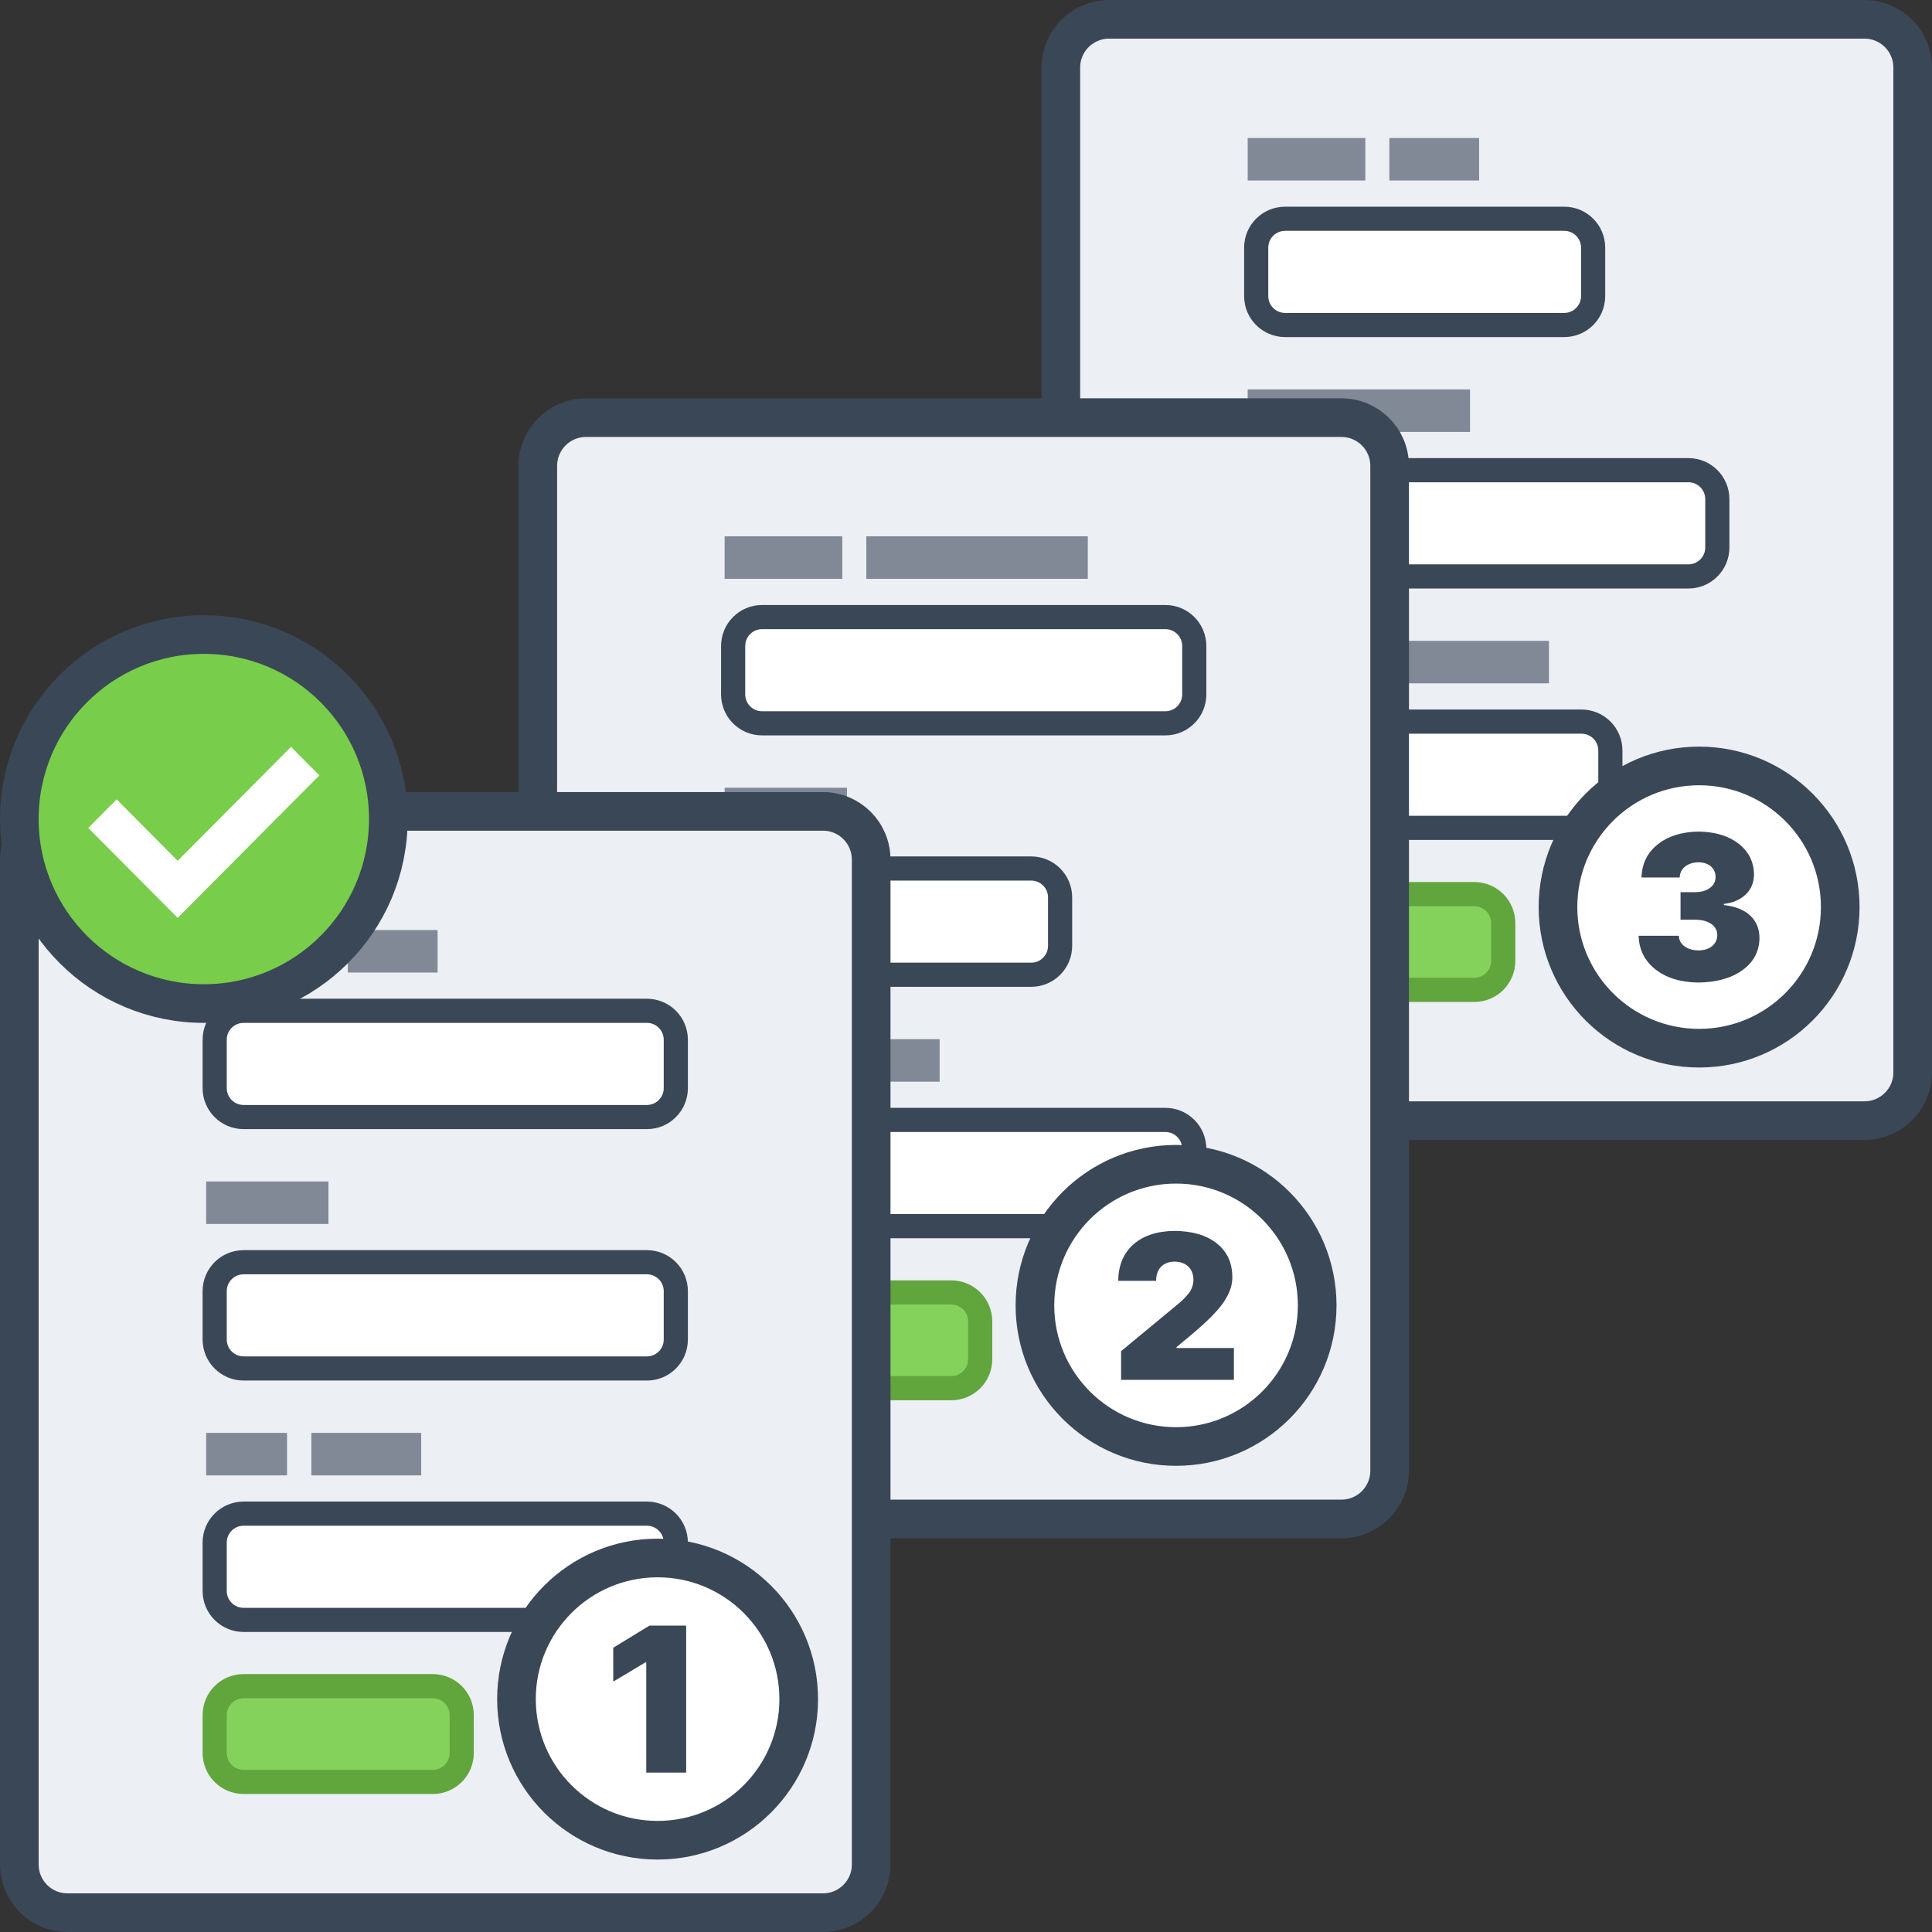 <?xml version="1.0" encoding="UTF-8" standalone="no"?>
<!-- Created with Inkscape (http://www.inkscape.org/) -->

<svg
   xmlns:dc="http://purl.org/dc/elements/1.1/"
   xmlns:cc="http://creativecommons.org/ns#"
   xmlns:rdf="http://www.w3.org/1999/02/22-rdf-syntax-ns#"
   xmlns:svg="http://www.w3.org/2000/svg"
   xmlns="http://www.w3.org/2000/svg"
   xmlns:sodipodi="http://sodipodi.sourceforge.net/DTD/sodipodi-0.dtd"
   xmlns:inkscape="http://www.inkscape.org/namespaces/inkscape"
   width="400"
   height="400"
   id="svg25644"
   version="1.1"
   inkscape:version="0.48.5 r10040"
   sodipodi:docname="feature-revision.svg">
  <rect width="100%" height="100%" fill="#333333" stroke="none"/>
  <defs
     id="defs25646" />
  <sodipodi:namedview
     id="base"
     pagecolor="#ffffff"
     bordercolor="#666666"
     borderopacity="1.0"
     inkscape:pageopacity="0.0"
     inkscape:pageshadow="2"
     inkscape:zoom="0.24748738"
     inkscape:cx="-1304.7849"
     inkscape:cy="93.509203"
     inkscape:document-units="px"
     inkscape:current-layer="layer1"
     showgrid="false"
     inkscape:showpageshadow="false"
     inkscape:window-width="3840"
     inkscape:window-height="1529"
     inkscape:window-x="1912"
     inkscape:window-y="-8"
     inkscape:window-maximized="1"
     inkscape:snap-bbox="true"
     inkscape:object-nodes="true"
     inkscape:snap-nodes="true"
     showguides="true"
     inkscape:guide-bbox="true"
     inkscape:snap-global="false" />
  <g
     inkscape:label="Layer 1"
     inkscape:groupmode="layer"
     id="layer1"
     transform="translate(0,-652.362)">
    <g
       id="g21727">
      <path
         id="rect5371"
         d="m 229.634,656.362 156.366,0 c 5.54,0 10,4.46 10,10 l 0,208.016 c 0,5.54 -4.46,10 -10,10 l -156.366,0 c -5.54,0 -10,-4.46 -10,-10 l 0,-208.016 c 0,-5.54 4.46,-10 10,-10 z"
         style="fill:#eceff4;fill-opacity:1;fill-rule:nonzero;stroke:#3a4756;stroke-width:8;stroke-miterlimit:4;stroke-opacity:1" />
      <path
         id="rect5373"
         d="m 266.081,837.48 39.149,0 c 3.324,0 6,2.676 6,6 l 0,7.825 c 0,3.324 -2.676,6 -6,6 l -39.149,0 c -3.324,0 -6,-2.676 -6,-6 l 0,-7.825 c 0,-3.324 2.676,-6 6,-6 z"
         style="fill:#84d15b;fill-opacity:1;fill-rule:nonzero;stroke:#61a53d;stroke-width:5;stroke-miterlimit:4;stroke-opacity:1" />
      <path
         id="rect5375"
         d="m 258.321,732.989 46.035,0 0,8.799 -46.035,0 z"
         style="fill:#818997;fill-opacity:1;fill-rule:nonzero;stroke:none" />
      <path
         id="rect5377"
         d="m 258.321,680.935 24.357,0 0,8.799 -24.357,0 z"
         style="fill:#818997;fill-opacity:1;fill-rule:nonzero;stroke:none" />
      <path
         id="rect5379"
         d="m 258.321,785.043 16.739,0 0,8.799 -16.739,0 z"
         style="fill:#818997;fill-opacity:1;fill-rule:nonzero;stroke:none" />
      <path
         id="rect5381"
         d="m 266.081,801.762 61.33,0 c 3.324,0 6,2.676 6,6 l 0,9.998 c 0,3.324 -2.676,6 -6,6 l -61.33,0 c -3.324,0 -6,-2.676 -6,-6 l 0,-9.998 c 0,-3.324 2.676,-6 6,-6 z"
         style="fill:#ffffff;fill-opacity:1;fill-rule:nonzero;stroke:#3a4756;stroke-width:5;stroke-miterlimit:4;stroke-opacity:1" />
      <path
         id="rect5383"
         d="m 266.081,749.708 83.473,0 c 3.324,0 6,2.676 6,6 l 0,9.998 c 0,3.324 -2.676,6 -6,6 l -83.473,0 c -3.324,0 -6,-2.676 -6,-6 l 0,-9.998 c 0,-3.324 2.676,-6 6,-6 z"
         style="fill:#ffffff;fill-opacity:1;fill-rule:nonzero;stroke:#3a4756;stroke-width:5;stroke-miterlimit:4;stroke-opacity:1" />
      <path
         id="rect5385"
         d="m 266.081,697.654 57.759,0 c 3.324,0 6,2.676 6,6 l 0,9.998 c 0,3.324 -2.676,6 -6,6 l -57.759,0 c -3.324,0 -6,-2.676 -6,-6 l 0,-9.998 c 0,-3.324 2.676,-6 6,-6 z"
         style="fill:#ffffff;fill-opacity:1;fill-rule:nonzero;stroke:#3a4756;stroke-width:5;stroke-miterlimit:4;stroke-opacity:1" />
      <path
         id="rect5387"
         d="m 287.654,680.935 18.58,0 0,8.799 -18.58,0 z"
         style="fill:#818997;fill-opacity:1;fill-rule:nonzero;stroke:none" />
      <path
         id="rect5389"
         d="m 280.098,785.043 40.596,0 0,8.799 -40.596,0 z"
         style="fill:#818997;fill-opacity:1;fill-rule:nonzero;stroke:none" />
      <path
         id="rect5349"
         d="m 121.343,738.829 156.366,0 c 5.54,0 10,4.46 10,10 l 0,208.016 c 0,5.54 -4.46,10 -10,10 l -156.366,0 c -5.54,0 -10,-4.46 -10,-10 l 0,-208.016 c 0,-5.54 4.46,-10 10,-10 z"
         style="fill:#eceff4;fill-opacity:1;fill-rule:nonzero;stroke:#3a4756;stroke-width:8;stroke-miterlimit:4;stroke-opacity:1" />
      <path
         id="rect5351"
         d="m 157.789,919.947 39.149,0 c 3.324,0 6,2.676 6,6 l 0,7.825 c 0,3.324 -2.676,6 -6,6 l -39.149,0 c -3.324,0 -6,-2.676 -6,-6 l 0,-7.825 c 0,-3.324 2.676,-6 6,-6 z"
         style="fill:#84d15b;fill-opacity:1;fill-rule:nonzero;stroke:#61a53d;stroke-width:5;stroke-miterlimit:4;stroke-opacity:1" />
      <path
         id="rect5353"
         d="m 150.029,815.456 25.321,0 0,8.799 -25.321,0 z"
         style="fill:#818997;fill-opacity:1;fill-rule:nonzero;stroke:none" />
      <path
         id="rect5355"
         d="m 150.029,763.402 24.357,0 0,8.799 -24.357,0 z"
         style="fill:#818997;fill-opacity:1;fill-rule:nonzero;stroke:none" />
      <path
         id="rect5357"
         d="m 150.029,867.51 16.739,0 0,8.799 -16.739,0 z"
         style="fill:#818997;fill-opacity:1;fill-rule:nonzero;stroke:none" />
      <path
         id="rect5359"
         d="m 157.789,884.229 83.473,0 c 3.324,0 6,2.676 6,6 l 0,9.998 c 0,3.324 -2.676,6 -6,6 l -83.473,0 c -3.324,0 -6,-2.676 -6,-6 l 0,-9.998 c 0,-3.324 2.676,-6 6,-6 z"
         style="fill:#ffffff;fill-opacity:1;fill-rule:nonzero;stroke:#3a4756;stroke-width:5;stroke-miterlimit:4;stroke-opacity:1" />
      <path
         id="rect5361"
         d="m 157.789,832.175 55.694,0 c 3.324,0 6,2.676 6,6 l 0,9.998 c 0,3.324 -2.676,6 -6,6 l -55.694,0 c -3.324,0 -6,-2.676 -6,-6 l 0,-9.998 c 0,-3.324 2.676,-6 6,-6 z"
         style="fill:#ffffff;fill-opacity:1;fill-rule:nonzero;stroke:#3a4756;stroke-width:5;stroke-miterlimit:4;stroke-opacity:1" />
      <path
         id="rect5363"
         d="m 157.789,780.121 83.473,0 c 3.324,0 6,2.676 6,6 l 0,9.998 c 0,3.324 -2.676,6 -6,6 l -83.473,0 c -3.324,0 -6,-2.676 -6,-6 l 0,-9.998 c 0,-3.324 2.676,-6 6,-6 z"
         style="fill:#ffffff;fill-opacity:1;fill-rule:nonzero;stroke:#3a4756;stroke-width:5;stroke-miterlimit:4;stroke-opacity:1" />
      <path
         id="rect5365"
         d="m 179.362,763.402 45.854,0 0,8.799 -45.854,0 z"
         style="fill:#818997;fill-opacity:1;fill-rule:nonzero;stroke:none" />
      <path
         id="rect5367"
         d="m 171.806,867.51 22.738,0 0,8.799 -22.738,0 z"
         style="fill:#818997;fill-opacity:1;fill-rule:nonzero;stroke:none" />
      <path
         style="fill:#eceff4;fill-opacity:1;fill-rule:nonzero;stroke:#3a4756;stroke-width:8;stroke-miterlimit:4;stroke-opacity:1"
         d="m 14,820.346 156.366,0 c 5.54,0 10,4.46 10,10 l 0,208.016 c 0,5.54 -4.46,10 -10,10 l -156.366,0 c -5.54,0 -10,-4.46 -10,-10 L 4,830.346 c 0,-5.54 4.46,-10 10,-10 z"
         id="rect84038"
         inkscape:connector-curvature="0" />
      <path
         style="fill:#84d15b;fill-opacity:1;fill-rule:nonzero;stroke:#61a53d;stroke-width:5;stroke-miterlimit:4;stroke-opacity:1"
         d="m 50.446,1001.464 39.149,0 c 3.324,0 6,2.676 6,6 l 0,7.825 c 0,3.324 -2.676,6 -6,6 l -39.149,0 c -3.324,0 -6,-2.676 -6,-6 l 0,-7.825 c 0,-3.324 2.676,-6 6,-6 z"
         id="rect26192-1"
         inkscape:connector-curvature="0" />
      <path
         style="fill:#818997;fill-opacity:1;fill-rule:nonzero;stroke:none"
         d="m 42.687,896.973 25.321,0 0,8.799 -25.321,0 z"
         id="rect26274-7"
         inkscape:connector-curvature="0" />
      <path
         style="fill:#818997;fill-opacity:1;fill-rule:nonzero;stroke:none"
         d="m 42.687,844.919 24.357,0 0,8.799 -24.357,0 z"
         id="rect26164-4"
         inkscape:connector-curvature="0" />
      <path
         style="fill:#818997;fill-opacity:1;fill-rule:nonzero;stroke:none"
         d="m 42.687,949.027 16.739,0 0,8.799 -16.739,0 z"
         id="rect26280-7"
         inkscape:connector-curvature="0" />
      <path
         style="fill:#ffffff;fill-opacity:1;fill-rule:nonzero;stroke:#3a4756;stroke-width:5;stroke-miterlimit:4;stroke-opacity:1"
         d="m 50.446,965.746 83.473,0 c 3.324,0 6,2.676 6,6 l 0,9.998 c 0,3.324 -2.676,6 -6,6 l -83.473,0 c -3.324,0 -6,-2.676 -6,-6 l 0,-9.998 c 0,-3.324 2.676,-6 6,-6 z"
         id="rect62975"
         inkscape:connector-curvature="0" />
      <path
         style="fill:#ffffff;fill-opacity:1;fill-rule:nonzero;stroke:#3a4756;stroke-width:5;stroke-miterlimit:4;stroke-opacity:1"
         d="m 50.446,913.692 83.473,0 c 3.324,0 6,2.676 6,6 l 0,9.998 c 0,3.324 -2.676,6 -6,6 l -83.473,0 c -3.324,0 -6,-2.676 -6,-6 l 0,-9.998 c 0,-3.324 2.676,-6 6,-6 z"
         id="rect66290"
         inkscape:connector-curvature="0" />
      <path
         style="fill:#ffffff;fill-opacity:1;fill-rule:nonzero;stroke:#3a4756;stroke-width:5;stroke-miterlimit:4;stroke-opacity:1"
         d="m 50.446,861.638 83.473,0 c 3.324,0 6,2.676 6,6 l 0,9.998 c 0,3.324 -2.676,6 -6,6 l -83.473,0 c -3.324,0 -6,-2.676 -6,-6 l 0,-9.998 c 0,-3.324 2.676,-6 6,-6 z"
         id="rect66292"
         inkscape:connector-curvature="0" />
      <path
         style="fill:#818997;fill-opacity:1;fill-rule:nonzero;stroke:none"
         d="m 72.019,844.919 18.58,0 0,8.799 -18.58,0 z"
         id="rect67948"
         inkscape:connector-curvature="0" />
      <path
         style="fill:#818997;fill-opacity:1;fill-rule:nonzero;stroke:none"
         d="m 64.464,949.027 22.738,0 0,8.799 -22.738,0 z"
         id="rect67950"
         inkscape:connector-curvature="0" />
      <path
         style="fill:#ffffff;fill-opacity:1;stroke:#3a4756;stroke-width:8;stroke-miterlimit:4;stroke-opacity:1"
         d="m 165.366,1004.144 c 0,16.137 -13.081,29.218 -29.218,29.218 -16.137,0 -29.218,-13.081 -29.218,-29.218 0,-16.137 13.081,-29.218 29.218,-29.218 16.137,0 29.218,13.081 29.218,29.218 z"
         id="path84307-9-7"
         inkscape:connector-curvature="0" />
      <path
         inkscape:connector-curvature="0"
         id="path10814"
         d="m 142.062,988.932 -7.606,0 -7.487,4.575 0,7.012 6.655,-3.981 0.178,0 0,22.818 8.26,0 z"
         style="font-size:41.831px;font-style:normal;font-variant:normal;font-weight:900;font-stretch:normal;text-align:center;line-height:125%;letter-spacing:0px;word-spacing:0px;writing-mode:lr-tb;text-anchor:middle;fill:#3a4756;fill-opacity:1;stroke:none;font-family:Inter Black;-inkscape-font-specification:'Inter Black, Heavy'" />
      <path
         style="fill:#ffffff;fill-opacity:1;stroke:#3a4756;stroke-width:8;stroke-miterlimit:4;stroke-opacity:1"
         d="m 272.708,922.627 c 0,16.137 -13.081,29.218 -29.218,29.218 -16.137,0 -29.218,-13.081 -29.218,-29.218 0,-16.137 13.081,-29.218 29.218,-29.218 16.137,0 29.218,13.081 29.218,29.218 z"
         id="path5440"
         inkscape:connector-curvature="0" />
      <path
         inkscape:connector-curvature="0"
         id="path10810"
         d="m 232.111,938.047 23.353,0 0,-6.596 -11.884,0 0,-0.178 2.852,-2.377 c 3.398,-2.821 5.716,-5.153 6.954,-6.997 1.238,-1.844 1.822,-3.612 1.751,-5.303 -0.042,-2.874 -1.121,-5.148 -3.237,-6.822 -2.116,-1.674 -5.018,-2.53 -8.707,-2.566 -3.588,0.031 -6.421,0.954 -8.501,2.769 -2.08,1.815 -3.138,4.339 -3.175,7.571 l 7.844,0 c 0.01,-1.284 0.361,-2.267 1.053,-2.949 0.692,-0.682 1.618,-1.026 2.78,-1.032 1.157,0.01 2.089,0.343 2.798,0.997 0.709,0.655 1.074,1.57 1.094,2.746 -0.011,1.052 -0.335,1.99 -0.971,2.815 -0.637,0.825 -1.521,1.689 -2.654,2.592 l -11.35,9.389 z"
         style="font-size:41.831px;font-style:normal;font-variant:normal;font-weight:900;font-stretch:normal;text-align:center;line-height:125%;letter-spacing:0px;word-spacing:0px;writing-mode:lr-tb;text-anchor:middle;fill:#3a4756;fill-opacity:1;stroke:none;font-family:Inter Black;-inkscape-font-specification:'Inter Black, Heavy'" />
      <path
         style="fill:#ffffff;fill-opacity:1;stroke:#3a4756;stroke-width:8;stroke-miterlimit:4;stroke-opacity:1"
         d="m 381,840.16 c 0,16.137 -13.081,29.218 -29.218,29.218 -16.137,0 -29.218,-13.081 -29.218,-29.218 0,-16.137 13.081,-29.218 29.218,-29.218 16.137,0 29.218,13.081 29.218,29.218 z"
         id="path5448"
         inkscape:connector-curvature="0" />
      <path
         inkscape:connector-curvature="0"
         id="path10806"
         d="m 351.624,855.788 c 3.785,-0.046 6.829,-0.901 9.13,-2.564 2.302,-1.663 3.477,-3.859 3.526,-6.587 0.012,-1.885 -0.599,-3.433 -1.835,-4.644 -1.236,-1.211 -3.08,-1.961 -5.534,-2.249 l 0,-0.238 c 1.848,-0.211 3.344,-0.854 4.49,-1.929 1.146,-1.075 1.729,-2.472 1.749,-4.191 -0.043,-2.611 -1.108,-4.727 -3.194,-6.349 -2.086,-1.621 -4.844,-2.456 -8.274,-2.505 -3.506,0.048 -6.335,0.936 -8.486,2.665 -2.151,1.729 -3.264,4.009 -3.339,6.843 l 7.903,0 c 0.034,-0.937 0.408,-1.692 1.12,-2.265 0.712,-0.573 1.646,-0.868 2.802,-0.884 1.058,0.016 1.906,0.3 2.544,0.852 0.638,0.552 0.959,1.279 0.962,2.178 -0.006,0.937 -0.387,1.692 -1.144,2.265 -0.756,0.573 -1.762,0.868 -3.016,0.884 l -3.09,0 0,5.704 3.09,0 c 1.36,0.016 2.45,0.311 3.272,0.884 0.821,0.573 1.236,1.328 1.244,2.265 -0.005,0.959 -0.359,1.73 -1.062,2.312 -0.703,0.582 -1.637,0.881 -2.8,0.897 -1.209,-0.016 -2.186,-0.3 -2.93,-0.852 -0.745,-0.552 -1.135,-1.278 -1.17,-2.178 l -8.319,0 c 0.078,2.886 1.241,5.21 3.489,6.971 2.248,1.761 5.205,2.666 8.871,2.715 z"
         style="font-size:41.831px;font-style:normal;font-variant:normal;font-weight:900;font-stretch:normal;text-align:center;line-height:125%;letter-spacing:0px;word-spacing:0px;writing-mode:lr-tb;text-anchor:middle;fill:#3a4756;fill-opacity:1;stroke:none;font-family:Inter Black;-inkscape-font-specification:'Inter Black, Heavy'" />
      <path
         style="fill:#78cd4b;fill-opacity:1;fill-rule:nonzero;stroke:#3a4756;stroke-width:8;stroke-miterlimit:4;stroke-opacity:1"
         d="m 80.4,821.937 c 0,21.097 -17.103,38.2 -38.2,38.2 -21.097,0 -38.2,-17.103 -38.2,-38.2 0,-21.097 17.103,-38.2 38.2,-38.2 21.097,0 38.2,17.103 38.2,38.2 z"
         id="path17203-1-7"
         inkscape:connector-curvature="0" />
      <path
         sodipodi:nodetypes="ccccccccccccccccc"
         inkscape:connector-curvature="0"
         id="path12137-6-4"
         d="m 60.261,806.978 -1.159,1.159 -22.319,22.444 -11.487,-11.562 -1.134,-1.159 -1.159,1.159 -3.602,3.627 -1.134,1.134 1.134,1.134 16.248,16.348 1.134,1.134 1.134,-1.134 27.079,-27.231 1.134,-1.134 -1.134,-1.134 -3.602,-3.627 z"
         style="font-size:medium;font-style:normal;font-variant:normal;font-weight:normal;font-stretch:normal;text-indent:0;text-align:start;text-decoration:none;line-height:normal;letter-spacing:normal;word-spacing:normal;text-transform:none;direction:ltr;block-progression:tb;writing-mode:lr-tb;text-anchor:start;baseline-shift:baseline;color:#000000;fill:#ffffff;fill-opacity:1;fill-rule:nonzero;stroke:none;stroke-width:4;marker:none;visibility:visible;display:inline;overflow:visible;enable-background:accumulate;font-family:Sans;-inkscape-font-specification:Sans" />
    </g>
  </g>
</svg>
